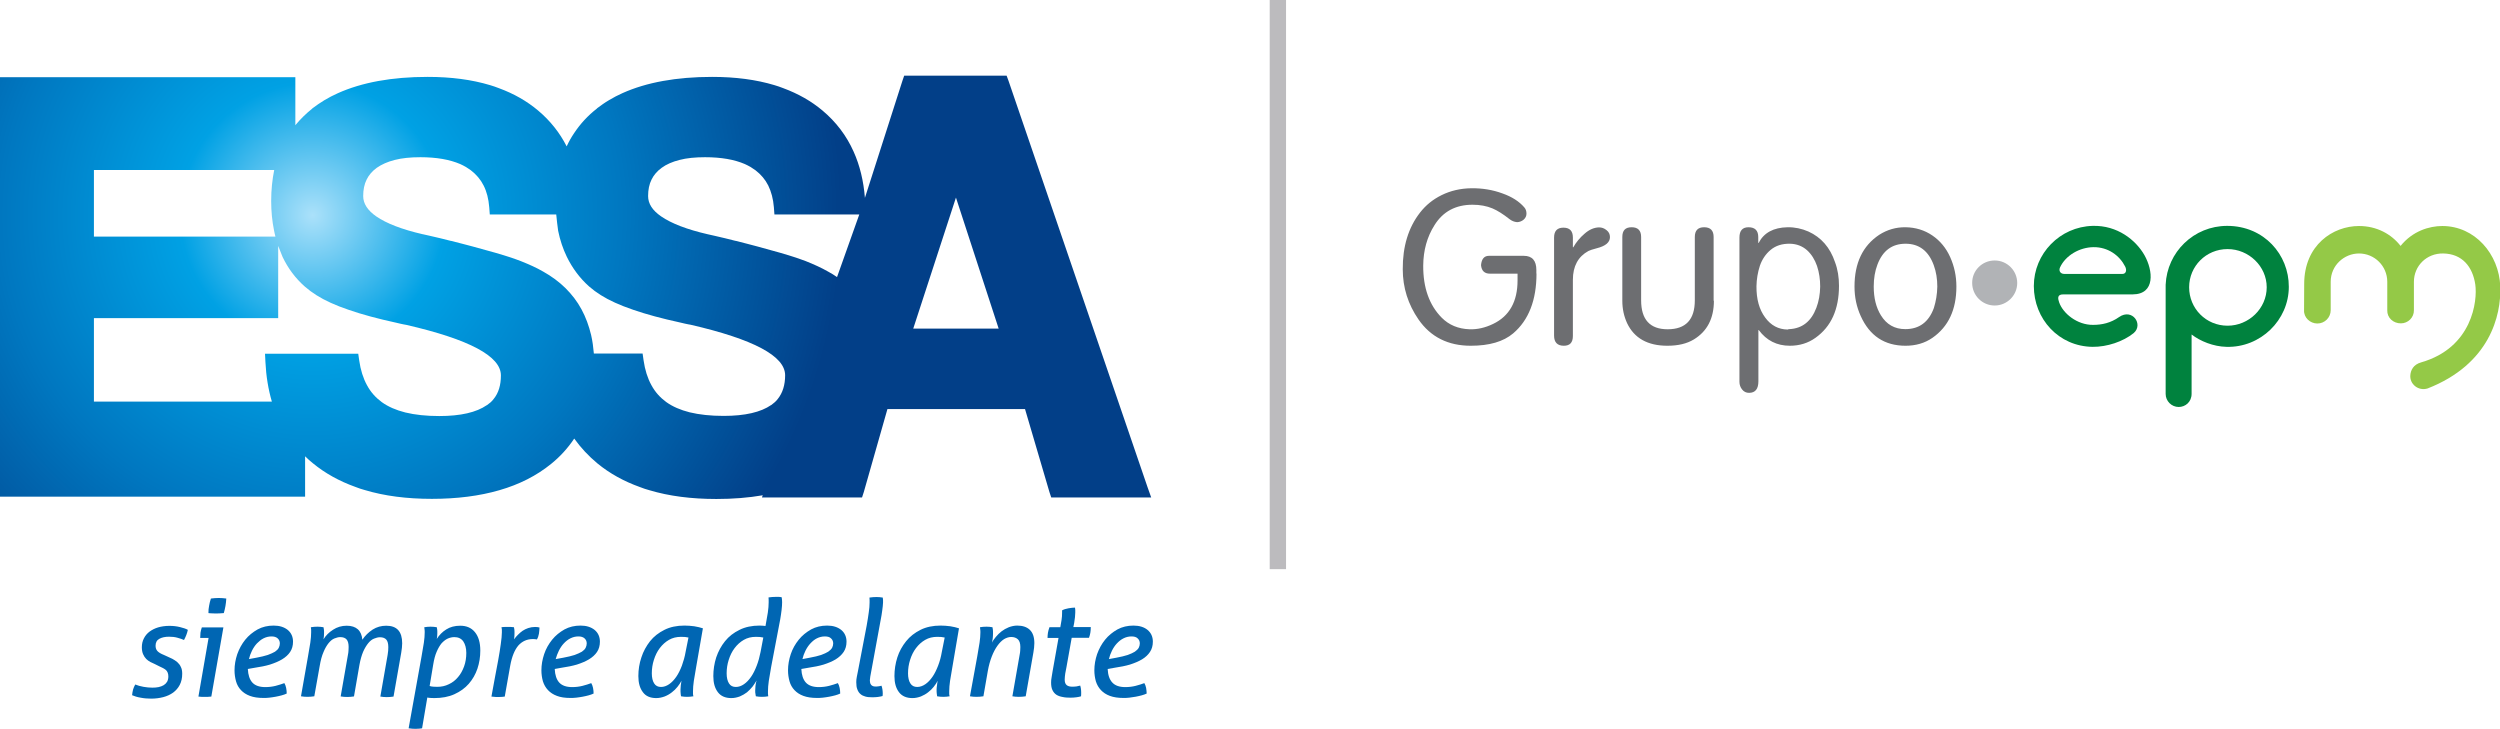 <?xml version="1.0" encoding="utf-8"?>
<!-- Generator: Adobe Illustrator 26.0.2, SVG Export Plug-In . SVG Version: 6.00 Build 0)  -->
<svg version="1.1" id="Layer_1" xmlns="http://www.w3.org/2000/svg" xmlns:xlink="http://www.w3.org/1999/xlink" x="0px" y="0px"
	 viewBox="0 0 182.07 53.08" style="enable-background:new 0 0 182.07 53.08;" xml:space="preserve">
<style type="text/css">
	.st0{fill-rule:evenodd;clip-rule:evenodd;fill:url(#SVGID_1_);}
	.st1{fill:#0066B3;}
	.st2{fill-rule:evenodd;clip-rule:evenodd;fill:#6D6E71;}
	.st3{fill-rule:evenodd;clip-rule:evenodd;fill:#00823E;}
	.st4{fill-rule:evenodd;clip-rule:evenodd;fill:#94C947;}
	.st5{fill-rule:evenodd;clip-rule:evenodd;fill:#B1B3B6;}
	.st6{fill-rule:evenodd;clip-rule:evenodd;fill:#BCBBBE;}
</style>
<g>
	<g>
		
			<radialGradient id="SVGID_1_" cx="-316.611" cy="40.486" r="46.845" gradientTransform="matrix(0.823 0 0 0.823 283.34 -17.643)" gradientUnits="userSpaceOnUse">
			<stop  offset="0" style="stop-color:#ABE1FA"/>
			<stop  offset="0.25" style="stop-color:#00A1E4"/>
			<stop  offset="0.59" style="stop-color:#0077C0"/>
			<stop  offset="1" style="stop-color:#023F88"/>
		</radialGradient>
		<path class="st0" d="M0,35.62V6.18V5.62h0.57h20.38h0.56v0.57v2.93c0.36-0.44,0.77-0.84,1.23-1.21l0,0l0-0.01
			c0.28-0.21,0.58-0.42,0.88-0.6c0.32-0.19,0.64-0.36,0.98-0.51C26.36,6,28.54,5.6,31.14,5.6h0.01l0,0c1.7,0,3.21,0.2,4.54,0.6
			c0.21,0.06,0.43,0.14,0.64,0.22c1.09,0.4,2.04,0.94,2.86,1.63v0c0.88,0.74,1.57,1.61,2.08,2.61c0.15-0.33,0.33-0.65,0.54-0.96
			c0.45-0.68,1-1.28,1.67-1.8l0,0l0-0.01c0.28-0.21,0.57-0.42,0.88-0.6c0.32-0.19,0.64-0.36,0.98-0.51C47.08,6,49.26,5.6,51.86,5.6
			h0l0,0c1.7,0,3.21,0.2,4.54,0.6c0.21,0.06,0.43,0.14,0.64,0.22c1.08,0.4,2.04,0.94,2.86,1.63v0c0.99,0.83,1.75,1.83,2.27,3
			c0.45,1,0.72,2.12,0.82,3.36l2.73-8.52l0.13-0.38h0.4h6.67h0.39l0.14,0.38l10.12,29.58l0.27,0.76h-0.81h-6.06h-0.41l-0.13-0.39
			l-1.78-6.05H64.63l-1.72,6.04l-0.13,0.4h-0.41h-6.88l0.06-0.16c-1.04,0.18-2.17,0.27-3.38,0.27h0v0c-1.82,0-3.45-0.21-4.88-0.64
			c-0.23-0.06-0.46-0.14-0.69-0.23c-1.17-0.42-2.2-0.99-3.09-1.72l0,0c-0.65-0.54-1.21-1.14-1.69-1.81
			c-0.46,0.69-1.02,1.31-1.69,1.85c-1.05,0.85-2.3,1.49-3.76,1.91c-1.44,0.42-3.09,0.63-4.92,0.63h0v0c-1.82,0-3.45-0.21-4.88-0.64
			c-0.23-0.06-0.46-0.14-0.69-0.23c-1.17-0.42-2.2-0.99-3.09-1.72h0c-0.2-0.16-0.39-0.33-0.57-0.51v2.37v0.57h-0.57H0.57H0V35.62
			L0,35.62z M19.97,12.38H6.84v4.85H19.7h0.36c-0.04-0.14-0.07-0.29-0.1-0.44c-0.14-0.68-0.21-1.4-0.21-2.16v0h0
			C19.75,13.83,19.83,13.08,19.97,12.38L19.97,12.38z M20.26,17.91v4.69v0.57H19.7H6.84v6.08H19.8c-0.26-0.89-0.42-1.85-0.47-2.89
			l-0.03-0.6h0.6h5.7h0.49l0.07,0.49c0.1,0.7,0.29,1.3,0.57,1.81c0.27,0.5,0.63,0.9,1.08,1.23l0,0c0.46,0.33,1.03,0.58,1.71,0.75
			c0.7,0.17,1.53,0.26,2.47,0.26c1.56,0,2.71-0.27,3.46-0.79l0,0l0,0l0,0l0.01,0l0,0v0c0.1-0.07,0.19-0.14,0.27-0.21
			c0.08-0.08,0.16-0.15,0.22-0.24v0c0.36-0.44,0.53-1.01,0.53-1.72c0-1.4-2.3-2.62-6.89-3.68l-0.17-0.03l0,0
			c-0.09-0.02-0.17-0.04-0.24-0.05c-0.05-0.01-0.18-0.04-0.34-0.08v0c-1.33-0.29-2.48-0.6-3.43-0.93c-0.98-0.33-1.76-0.69-2.36-1.07
			l0,0c-0.14-0.09-0.29-0.19-0.44-0.3c-0.15-0.12-0.29-0.23-0.41-0.33c-0.68-0.6-1.22-1.32-1.62-2.16
			C20.47,18.43,20.36,18.17,20.26,17.91L20.26,17.91z M40.51,15.62H36.2h-0.53l-0.04-0.53c-0.05-0.61-0.18-1.13-0.41-1.58
			c-0.22-0.44-0.53-0.8-0.93-1.11l0,0h0c-0.11-0.08-0.23-0.16-0.36-0.24c-0.13-0.08-0.27-0.14-0.41-0.21
			c-0.77-0.33-1.73-0.5-2.9-0.5c-0.71,0-1.34,0.06-1.88,0.2c-0.51,0.13-0.94,0.32-1.3,0.57c-0.33,0.24-0.58,0.53-0.74,0.86
			c-0.17,0.34-0.25,0.74-0.25,1.2c0,0.55,0.32,1.04,0.95,1.48c0.74,0.51,1.87,0.95,3.39,1.3v0h0h0.01l0.49,0.11
			c0.57,0.13,1.03,0.24,1.53,0.37h0.01l0.01,0l0.82,0.21c0.38,0.1,0.63,0.16,0.76,0.2c1.23,0.33,2.17,0.6,2.8,0.81v0l0,0h0
			c0.11,0.04,0.23,0.08,0.37,0.13c0.13,0.05,0.25,0.09,0.35,0.13c0.6,0.24,1.14,0.48,1.62,0.76c0.61,0.34,1.15,0.74,1.62,1.2
			c0.46,0.46,0.86,0.97,1.17,1.55c0.31,0.57,0.54,1.2,0.7,1.87c0.1,0.43,0.16,0.88,0.2,1.35h3.06h0.49l0.07,0.49
			c0.1,0.7,0.29,1.3,0.57,1.81c0.27,0.5,0.63,0.9,1.08,1.23l0,0c0.46,0.33,1.03,0.58,1.71,0.75c0.7,0.17,1.53,0.26,2.47,0.26
			c1.56,0,2.71-0.27,3.46-0.79l0,0l0,0h0l0.01,0l0,0v0c0.09-0.07,0.18-0.14,0.26-0.21c0.08-0.08,0.16-0.15,0.22-0.24l0,0
			c0.35-0.44,0.53-1.01,0.53-1.72c0-1.4-2.3-2.62-6.89-3.68l-0.17-0.03v0c-0.09-0.02-0.17-0.04-0.24-0.05
			c-0.05-0.01-0.18-0.04-0.34-0.08v0c-1.33-0.29-2.48-0.6-3.43-0.93c-0.97-0.33-1.76-0.69-2.36-1.07l0,0
			c-0.14-0.09-0.29-0.19-0.44-0.3c-0.15-0.12-0.29-0.23-0.41-0.33c-0.67-0.6-1.21-1.32-1.62-2.16c-0.28-0.58-0.49-1.2-0.63-1.89
			C40.6,16.41,40.54,16.02,40.51,15.62L40.51,15.62z M62.58,15.62h-0.11h-5.54H56.4l-0.04-0.53c-0.05-0.61-0.19-1.13-0.41-1.58
			c-0.22-0.44-0.53-0.8-0.93-1.11h0h0c-0.11-0.08-0.23-0.16-0.36-0.24c-0.13-0.08-0.27-0.14-0.41-0.21c-0.76-0.33-1.73-0.5-2.9-0.5
			c-0.71,0-1.34,0.06-1.87,0.2c-0.51,0.13-0.95,0.32-1.29,0.57c-0.33,0.24-0.58,0.53-0.74,0.86c-0.17,0.34-0.25,0.74-0.25,1.2
			c0,0.55,0.31,1.04,0.95,1.48c0.74,0.51,1.87,0.95,3.39,1.3v0h0h0l0.49,0.11c0.57,0.13,1.03,0.24,1.53,0.37h0.01l0.01,0l0.82,0.21
			c0.38,0.1,0.63,0.16,0.76,0.2c1.23,0.33,2.17,0.6,2.8,0.81v0l0,0h0c0.11,0.04,0.23,0.08,0.37,0.13c0.13,0.05,0.25,0.09,0.36,0.13
			c0.6,0.24,1.13,0.48,1.62,0.76c0.23,0.12,0.45,0.26,0.65,0.4L62.58,15.62L62.58,15.62z M69.62,14.39l-3.11,9.54h6.22L69.62,14.39z
			"/>
		<g>
			<path class="st1" d="M11.27,48.36c-0.1-0.04-0.2-0.09-0.32-0.15c-0.11-0.06-0.21-0.13-0.3-0.22c-0.09-0.09-0.17-0.21-0.23-0.35
				c-0.06-0.14-0.09-0.31-0.09-0.5c0-0.24,0.05-0.46,0.15-0.65c0.1-0.2,0.24-0.36,0.41-0.49c0.18-0.13,0.39-0.24,0.63-0.31
				c0.24-0.07,0.52-0.11,0.82-0.11c0.27,0,0.53,0.03,0.77,0.09c0.24,0.06,0.43,0.12,0.57,0.2c-0.05,0.25-0.15,0.5-0.28,0.74
				c-0.11-0.05-0.27-0.11-0.46-0.16c-0.2-0.06-0.41-0.08-0.63-0.08c-0.28,0-0.52,0.05-0.7,0.15c-0.19,0.1-0.28,0.27-0.28,0.51
				c0,0.15,0.04,0.28,0.13,0.38c0.09,0.1,0.25,0.2,0.48,0.29l0.22,0.1c0.12,0.06,0.26,0.12,0.39,0.18c0.13,0.07,0.25,0.15,0.36,0.24
				c0.11,0.1,0.2,0.21,0.26,0.35c0.07,0.13,0.1,0.3,0.1,0.5c0,0.31-0.06,0.58-0.18,0.81s-0.28,0.41-0.48,0.56
				c-0.21,0.15-0.45,0.26-0.72,0.33c-0.27,0.07-0.56,0.11-0.88,0.11c-0.26,0-0.52-0.02-0.77-0.07c-0.25-0.04-0.46-0.11-0.62-0.18
				c0.01-0.14,0.04-0.28,0.07-0.41c0.04-0.13,0.09-0.25,0.16-0.37c0.17,0.07,0.37,0.13,0.6,0.17c0.23,0.04,0.44,0.06,0.64,0.06
				c0.16,0,0.32-0.01,0.46-0.04c0.14-0.03,0.27-0.08,0.37-0.14c0.1-0.06,0.19-0.15,0.25-0.25c0.06-0.11,0.09-0.24,0.09-0.39
				c0-0.2-0.06-0.35-0.17-0.46c-0.12-0.1-0.29-0.19-0.5-0.28L11.27,48.36L11.27,48.36z M15.19,46.46h-0.61
				c0-0.13,0.01-0.26,0.02-0.38c0.02-0.12,0.05-0.25,0.1-0.39h1.57l-0.88,5.04c-0.07,0.01-0.16,0.02-0.25,0.02
				c-0.09,0-0.18,0-0.25,0c-0.07,0-0.14,0-0.22,0c-0.08-0.01-0.15-0.01-0.22-0.02L15.19,46.46L15.19,46.46z M15.18,44.65
				c0-0.19,0.01-0.37,0.05-0.54c0.03-0.17,0.07-0.35,0.13-0.52c0.09-0.01,0.19-0.02,0.29-0.03c0.11-0.01,0.2-0.01,0.28-0.01
				c0.08,0,0.17,0,0.27,0.01c0.1,0.01,0.2,0.02,0.28,0.03c-0.01,0.19-0.03,0.37-0.06,0.54c-0.03,0.17-0.07,0.34-0.12,0.52
				c-0.1,0.01-0.19,0.02-0.29,0.02c-0.11,0-0.2,0.01-0.28,0.01c-0.07,0-0.16,0-0.27-0.01C15.35,44.67,15.26,44.66,15.18,44.65
				L15.18,44.65z M18.05,48.72c0.02,0.44,0.13,0.77,0.33,0.99c0.2,0.22,0.52,0.33,0.94,0.33c0.26,0,0.51-0.03,0.75-0.09
				c0.23-0.06,0.45-0.13,0.64-0.2c0.06,0.1,0.1,0.21,0.13,0.35c0.03,0.14,0.04,0.28,0.04,0.41c-0.1,0.05-0.22,0.09-0.36,0.13
				c-0.14,0.04-0.29,0.07-0.44,0.1c-0.15,0.03-0.31,0.05-0.47,0.07c-0.16,0.02-0.3,0.02-0.43,0.02c-0.39,0-0.71-0.05-0.98-0.15
				c-0.27-0.1-0.48-0.24-0.65-0.42c-0.17-0.18-0.29-0.39-0.36-0.64c-0.07-0.25-0.11-0.52-0.11-0.8c0-0.4,0.07-0.79,0.2-1.18
				c0.14-0.39,0.33-0.74,0.58-1.05c0.25-0.31,0.55-0.55,0.9-0.75c0.35-0.19,0.74-0.28,1.17-0.28c0.43,0,0.77,0.11,1.03,0.32
				c0.25,0.21,0.38,0.5,0.38,0.85c0,0.29-0.07,0.54-0.21,0.75c-0.14,0.21-0.34,0.39-0.59,0.54c-0.25,0.15-0.54,0.27-0.88,0.38
				c-0.33,0.1-0.7,0.17-1.1,0.23L18.05,48.72L18.05,48.72z M18.67,47.9c0.33-0.06,0.61-0.13,0.83-0.2c0.22-0.08,0.39-0.16,0.53-0.24
				c0.13-0.09,0.22-0.18,0.27-0.28c0.05-0.1,0.08-0.21,0.08-0.32c0-0.15-0.05-0.27-0.16-0.37c-0.11-0.1-0.26-0.14-0.45-0.14
				c-0.21,0-0.4,0.05-0.58,0.14c-0.18,0.09-0.33,0.22-0.48,0.37c-0.14,0.15-0.26,0.33-0.36,0.53c-0.1,0.2-0.17,0.4-0.22,0.61
				L18.67,47.9L18.67,47.9z M22.43,47.81c0.07-0.39,0.13-0.73,0.17-1.01c0.04-0.28,0.06-0.53,0.06-0.74c0-0.09,0-0.15,0-0.2
				c0-0.05-0.01-0.11-0.02-0.18c0.07-0.01,0.15-0.02,0.24-0.03c0.09-0.01,0.16-0.01,0.23-0.01c0.07,0,0.14,0,0.22,0.01
				c0.08,0.01,0.15,0.02,0.23,0.03c0.01,0.05,0.02,0.11,0.03,0.17c0.01,0.06,0.01,0.15,0.01,0.26c0,0.08,0,0.15-0.01,0.23
				c-0.01,0.07-0.02,0.15-0.03,0.22c0.17-0.28,0.4-0.51,0.7-0.7c0.29-0.19,0.62-0.29,0.99-0.29c0.35,0,0.62,0.09,0.81,0.26
				c0.19,0.17,0.3,0.43,0.33,0.76c0.2-0.3,0.45-0.54,0.75-0.74c0.3-0.19,0.63-0.28,0.99-0.28c0.77,0,1.16,0.42,1.16,1.28
				c0,0.1-0.01,0.21-0.02,0.33c-0.01,0.12-0.03,0.24-0.05,0.36l-0.56,3.19c-0.07,0.01-0.15,0.02-0.25,0.03
				c-0.09,0.01-0.17,0.01-0.24,0.01c-0.07,0-0.15,0-0.24-0.01c-0.09-0.01-0.17-0.02-0.23-0.03l0.53-3.03
				c0.02-0.11,0.03-0.21,0.04-0.31c0.01-0.1,0.01-0.19,0.01-0.26c0-0.25-0.05-0.43-0.14-0.54c-0.1-0.12-0.26-0.18-0.47-0.18
				c-0.14,0-0.28,0.04-0.43,0.1c-0.15,0.06-0.29,0.17-0.42,0.33c-0.13,0.16-0.26,0.37-0.37,0.62c-0.11,0.26-0.2,0.57-0.27,0.95
				l-0.4,2.31c-0.08,0.01-0.16,0.02-0.25,0.03c-0.09,0.01-0.17,0.01-0.25,0.01s-0.15,0-0.24-0.01c-0.09-0.01-0.16-0.02-0.23-0.03
				l0.53-3.03c0.02-0.11,0.04-0.21,0.04-0.31c0.01-0.1,0.01-0.19,0.01-0.26c0-0.25-0.05-0.43-0.14-0.54
				c-0.1-0.12-0.26-0.18-0.47-0.18c-0.14,0-0.28,0.04-0.43,0.1c-0.15,0.06-0.29,0.18-0.42,0.34c-0.13,0.16-0.26,0.38-0.37,0.65
				c-0.12,0.27-0.21,0.61-0.28,1.03l-0.39,2.19c-0.08,0.01-0.16,0.02-0.26,0.03c-0.09,0.01-0.17,0.01-0.25,0.01s-0.15,0-0.23-0.01
				c-0.08-0.01-0.16-0.02-0.23-0.03L22.43,47.81L22.43,47.81z M31.29,49.96c0.08,0.03,0.16,0.04,0.27,0.05
				c0.11,0.01,0.2,0.01,0.29,0.01c0.3,0,0.58-0.06,0.84-0.19c0.26-0.12,0.48-0.29,0.67-0.52c0.19-0.22,0.33-0.48,0.44-0.78
				c0.11-0.3,0.16-0.63,0.16-0.98c0-0.35-0.08-0.63-0.22-0.84c-0.15-0.21-0.37-0.31-0.65-0.31c-0.17,0-0.33,0.04-0.49,0.11
				c-0.15,0.07-0.3,0.19-0.44,0.34c-0.13,0.16-0.25,0.36-0.36,0.62c-0.11,0.25-0.19,0.56-0.25,0.93L31.29,49.96L31.29,49.96z
				 M30.7,47.81c0.07-0.39,0.13-0.73,0.17-1.01c0.04-0.28,0.06-0.53,0.06-0.74c0-0.09,0-0.15-0.01-0.2c0-0.05-0.01-0.11-0.02-0.18
				c0.07-0.01,0.15-0.02,0.23-0.03c0.08-0.01,0.16-0.01,0.23-0.01c0.07,0,0.14,0,0.22,0.01c0.08,0.01,0.16,0.02,0.23,0.03
				c0.01,0.05,0.02,0.11,0.03,0.17c0.01,0.06,0.01,0.15,0.01,0.26c0,0.08-0.01,0.15-0.01,0.21c0,0.06-0.02,0.13-0.03,0.21
				c0.18-0.28,0.4-0.51,0.69-0.69c0.28-0.18,0.62-0.27,1.02-0.27c0.45,0,0.81,0.15,1.07,0.47c0.26,0.32,0.39,0.76,0.39,1.34
				c0,0.46-0.07,0.9-0.21,1.32c-0.14,0.41-0.35,0.78-0.63,1.1c-0.28,0.32-0.63,0.57-1.05,0.76c-0.42,0.19-0.91,0.28-1.46,0.28
				c-0.1,0-0.2,0-0.28-0.01c-0.08,0-0.16-0.02-0.23-0.03l-0.38,2.24c-0.08,0.01-0.17,0.03-0.26,0.03c-0.09,0.01-0.17,0.01-0.23,0.01
				c-0.07,0-0.15,0-0.24-0.01c-0.09-0.01-0.17-0.02-0.25-0.03L30.7,47.81L30.7,47.81z M35.79,50.73c0.07-0.41,0.15-0.85,0.24-1.31
				c0.09-0.46,0.17-0.9,0.25-1.33c0.08-0.43,0.14-0.82,0.19-1.18c0.05-0.36,0.08-0.64,0.08-0.85c0-0.09,0-0.15,0-0.2
				c-0.01-0.05-0.01-0.11-0.03-0.18c0.07-0.01,0.15-0.02,0.24-0.02c0.08,0,0.16,0,0.23,0c0.06,0,0.14,0,0.22,0
				c0.08,0.01,0.15,0.01,0.22,0.02c0.01,0.05,0.02,0.11,0.03,0.17c0.01,0.06,0.01,0.15,0.01,0.26c0,0.15-0.01,0.3-0.03,0.45
				c0.08-0.12,0.18-0.23,0.28-0.33c0.1-0.11,0.22-0.2,0.34-0.29c0.12-0.08,0.26-0.15,0.41-0.2c0.15-0.05,0.32-0.08,0.5-0.08
				c0.05,0,0.11,0,0.17,0.01c0.06,0.01,0.11,0.02,0.15,0.03c0,0.13-0.02,0.28-0.04,0.45c-0.03,0.17-0.08,0.31-0.15,0.42
				c-0.03-0.01-0.07-0.01-0.12-0.02c-0.06-0.01-0.11-0.01-0.16-0.01c-0.44,0-0.79,0.16-1.07,0.47c-0.27,0.32-0.47,0.8-0.59,1.46
				l-0.4,2.26c-0.14,0.02-0.27,0.03-0.4,0.03h-0.25L35.79,50.73L35.79,50.73z M40.4,48.72c0.02,0.44,0.13,0.77,0.33,0.99
				c0.2,0.22,0.52,0.33,0.94,0.33c0.26,0,0.51-0.03,0.75-0.09c0.24-0.06,0.45-0.13,0.64-0.2c0.06,0.1,0.1,0.21,0.13,0.35
				c0.03,0.14,0.04,0.28,0.04,0.41c-0.1,0.05-0.22,0.09-0.36,0.13c-0.14,0.04-0.29,0.07-0.44,0.1c-0.15,0.03-0.31,0.05-0.47,0.07
				c-0.16,0.02-0.3,0.02-0.43,0.02c-0.39,0-0.71-0.05-0.97-0.15c-0.27-0.1-0.48-0.24-0.65-0.42c-0.17-0.18-0.29-0.39-0.37-0.64
				c-0.07-0.25-0.11-0.52-0.11-0.8c0-0.4,0.07-0.79,0.2-1.18c0.13-0.39,0.33-0.74,0.58-1.05c0.25-0.31,0.55-0.55,0.9-0.75
				c0.35-0.19,0.74-0.28,1.17-0.28c0.43,0,0.77,0.11,1.03,0.32c0.25,0.21,0.38,0.5,0.38,0.85c0,0.29-0.07,0.54-0.21,0.75
				c-0.14,0.21-0.34,0.39-0.59,0.54c-0.25,0.15-0.54,0.27-0.88,0.38c-0.34,0.1-0.71,0.17-1.11,0.23L40.4,48.72L40.4,48.72z
				 M41.02,47.9c0.33-0.06,0.61-0.13,0.83-0.2c0.22-0.08,0.39-0.16,0.53-0.24c0.13-0.09,0.22-0.18,0.27-0.28
				c0.05-0.1,0.08-0.21,0.08-0.32c0-0.15-0.05-0.27-0.16-0.37c-0.11-0.1-0.26-0.14-0.45-0.14c-0.21,0-0.4,0.05-0.58,0.14
				c-0.18,0.09-0.34,0.22-0.48,0.37c-0.14,0.15-0.26,0.33-0.36,0.53c-0.1,0.2-0.17,0.4-0.23,0.61L41.02,47.9L41.02,47.9z
				 M50.14,46.43c-0.08-0.02-0.16-0.03-0.25-0.04c-0.09-0.01-0.18-0.01-0.29-0.01c-0.33,0-0.62,0.07-0.88,0.22
				c-0.26,0.15-0.48,0.35-0.67,0.6c-0.19,0.25-0.33,0.54-0.43,0.86c-0.1,0.31-0.15,0.64-0.15,0.98c0,0.31,0.06,0.56,0.17,0.73
				c0.11,0.18,0.28,0.26,0.5,0.26c0.2,0,0.4-0.07,0.59-0.2c0.19-0.13,0.36-0.31,0.52-0.54c0.16-0.23,0.29-0.5,0.41-0.81
				c0.11-0.31,0.21-0.64,0.27-1L50.14,46.43L50.14,46.43z M50.7,48.58c-0.07,0.39-0.13,0.73-0.17,1.01
				c-0.04,0.28-0.06,0.53-0.06,0.74c0,0.09,0,0.15,0,0.2c0,0.05,0.01,0.11,0.03,0.18c-0.07,0.01-0.15,0.02-0.24,0.03
				c-0.08,0.01-0.16,0.01-0.23,0.01c-0.07,0-0.14,0-0.21-0.01c-0.08-0.01-0.16-0.02-0.22-0.03c-0.02-0.07-0.02-0.15-0.03-0.22
				c-0.01-0.07-0.01-0.17-0.01-0.28c0-0.08,0.01-0.17,0.02-0.3c0.02-0.12,0.04-0.24,0.05-0.33c-0.07,0.14-0.17,0.29-0.29,0.44
				c-0.12,0.15-0.25,0.28-0.41,0.4c-0.15,0.12-0.32,0.22-0.52,0.3c-0.19,0.07-0.4,0.12-0.62,0.12c-0.43,0-0.76-0.14-0.97-0.43
				c-0.22-0.29-0.33-0.67-0.33-1.17c0-0.46,0.07-0.92,0.22-1.36c0.14-0.44,0.36-0.83,0.63-1.18c0.28-0.35,0.63-0.62,1.05-0.83
				c0.42-0.21,0.9-0.31,1.46-0.31c0.24,0,0.47,0.02,0.71,0.05c0.24,0.04,0.45,0.09,0.63,0.15L50.7,48.58L50.7,48.58z M55.59,46.43
				c-0.08-0.02-0.16-0.03-0.25-0.04c-0.09-0.01-0.18-0.01-0.29-0.01c-0.33,0-0.62,0.07-0.88,0.22c-0.26,0.15-0.48,0.35-0.67,0.6
				c-0.19,0.25-0.33,0.54-0.43,0.86c-0.1,0.31-0.15,0.64-0.15,0.98c0,0.31,0.06,0.56,0.17,0.73c0.11,0.18,0.28,0.26,0.5,0.26
				c0.21,0,0.4-0.07,0.59-0.2c0.19-0.13,0.36-0.31,0.52-0.54c0.16-0.23,0.29-0.5,0.41-0.81c0.12-0.31,0.21-0.64,0.28-1L55.59,46.43
				L55.59,46.43z M56.16,48.58c-0.07,0.39-0.13,0.73-0.17,1.01c-0.04,0.28-0.06,0.53-0.06,0.74c0,0.09,0,0.15,0,0.2
				c0,0.05,0.01,0.11,0.02,0.18c-0.07,0.01-0.15,0.02-0.23,0.03c-0.08,0.01-0.16,0.01-0.23,0.01c-0.07,0-0.14,0-0.22-0.01
				c-0.08-0.01-0.15-0.02-0.22-0.03c-0.01-0.05-0.03-0.11-0.03-0.17C55,50.48,55,50.39,55,50.28c0-0.08,0.01-0.19,0.02-0.33
				c0.02-0.14,0.04-0.27,0.08-0.39c-0.08,0.14-0.18,0.29-0.29,0.44c-0.12,0.15-0.26,0.29-0.41,0.42c-0.16,0.12-0.33,0.22-0.52,0.3
				c-0.19,0.07-0.4,0.12-0.62,0.12c-0.43,0-0.76-0.14-0.98-0.43c-0.22-0.29-0.33-0.67-0.33-1.17c0-0.46,0.07-0.92,0.21-1.36
				c0.15-0.44,0.36-0.83,0.64-1.18c0.28-0.35,0.63-0.62,1.06-0.83c0.42-0.21,0.91-0.31,1.46-0.31c0.07,0,0.15,0,0.23,0.01
				c0.08,0.01,0.14,0.01,0.2,0.02c0.07-0.38,0.12-0.71,0.17-0.98c0.04-0.28,0.06-0.52,0.06-0.73c0-0.09,0-0.15,0-0.2
				c0-0.04,0-0.1-0.01-0.17c0.07-0.01,0.16-0.02,0.26-0.03c0.1-0.01,0.19-0.01,0.26-0.01c0.07,0,0.14,0,0.22,0
				c0.08,0,0.15,0.01,0.22,0.03c0.02,0.13,0.03,0.25,0.03,0.36c0,0.15-0.01,0.34-0.04,0.58c-0.03,0.23-0.06,0.46-0.1,0.68
				L56.16,48.58L56.16,48.58z M58.36,48.72c0.02,0.44,0.13,0.77,0.33,0.99c0.2,0.22,0.52,0.33,0.94,0.33c0.26,0,0.51-0.03,0.75-0.09
				c0.23-0.06,0.45-0.13,0.64-0.2c0.06,0.1,0.1,0.21,0.13,0.35c0.03,0.14,0.04,0.28,0.04,0.41c-0.1,0.05-0.22,0.09-0.36,0.13
				c-0.14,0.04-0.29,0.07-0.44,0.1c-0.15,0.03-0.31,0.05-0.47,0.07c-0.16,0.02-0.3,0.02-0.43,0.02c-0.38,0-0.71-0.05-0.98-0.15
				c-0.27-0.1-0.48-0.24-0.65-0.42c-0.17-0.18-0.29-0.39-0.36-0.64c-0.07-0.25-0.11-0.52-0.11-0.8c0-0.4,0.07-0.79,0.2-1.18
				c0.13-0.39,0.33-0.74,0.58-1.05c0.25-0.31,0.55-0.55,0.9-0.75c0.35-0.19,0.74-0.28,1.17-0.28c0.43,0,0.77,0.11,1.03,0.32
				c0.25,0.21,0.38,0.5,0.38,0.85c0,0.29-0.07,0.54-0.21,0.75c-0.14,0.21-0.34,0.39-0.58,0.54c-0.25,0.15-0.54,0.27-0.88,0.38
				c-0.33,0.1-0.7,0.17-1.1,0.23L58.36,48.72L58.36,48.72z M58.97,47.9c0.34-0.06,0.61-0.13,0.83-0.2c0.22-0.08,0.39-0.16,0.52-0.24
				c0.13-0.09,0.22-0.18,0.28-0.28c0.05-0.1,0.08-0.21,0.08-0.32c0-0.15-0.05-0.27-0.16-0.37c-0.1-0.1-0.25-0.14-0.45-0.14
				c-0.21,0-0.4,0.05-0.58,0.14c-0.18,0.09-0.33,0.22-0.47,0.37c-0.14,0.15-0.26,0.33-0.36,0.53c-0.1,0.2-0.17,0.4-0.22,0.61
				L58.97,47.9L58.97,47.9z M63.12,45.55c0.06-0.37,0.12-0.68,0.15-0.95c0.04-0.27,0.06-0.5,0.06-0.71c0-0.08,0-0.14,0-0.19
				c0-0.05,0-0.1-0.01-0.18c0.07-0.01,0.16-0.02,0.26-0.03c0.1-0.01,0.19-0.01,0.26-0.01c0.07,0,0.14,0,0.22,0.01
				c0.08,0.01,0.16,0.02,0.23,0.03c0.01,0.06,0.02,0.12,0.02,0.18c0,0.06,0,0.12,0,0.19c0,0.07-0.01,0.16-0.02,0.26
				c-0.01,0.1-0.02,0.21-0.04,0.32c-0.01,0.11-0.03,0.23-0.05,0.34c-0.02,0.12-0.04,0.23-0.06,0.33l-0.76,4.14
				c-0.02,0.11-0.03,0.2-0.03,0.26c0,0.11,0.02,0.19,0.04,0.25c0.03,0.06,0.07,0.11,0.11,0.14c0.05,0.03,0.1,0.05,0.15,0.06
				c0.06,0.01,0.11,0.01,0.16,0.01c0.06,0,0.13-0.01,0.2-0.02c0.08-0.02,0.14-0.03,0.19-0.04c0.06,0.17,0.09,0.37,0.09,0.61
				c0,0.02,0,0.05-0.01,0.07c0,0.02,0,0.05,0,0.07c-0.1,0.03-0.22,0.05-0.36,0.07c-0.14,0.02-0.28,0.02-0.42,0.02
				c-0.17,0-0.33-0.01-0.47-0.05c-0.14-0.04-0.26-0.09-0.36-0.18c-0.1-0.08-0.18-0.2-0.23-0.34c-0.06-0.14-0.08-0.32-0.08-0.53
				c0-0.12,0.01-0.25,0.04-0.39c0.03-0.14,0.05-0.27,0.08-0.4L63.12,45.55L63.12,45.55z M68.8,46.43c-0.08-0.02-0.16-0.03-0.25-0.04
				c-0.09-0.01-0.18-0.01-0.29-0.01c-0.33,0-0.62,0.07-0.88,0.22c-0.26,0.15-0.48,0.35-0.67,0.6c-0.19,0.25-0.33,0.54-0.43,0.86
				c-0.1,0.31-0.15,0.64-0.15,0.98c0,0.31,0.06,0.56,0.17,0.73c0.11,0.18,0.28,0.26,0.5,0.26c0.2,0,0.4-0.07,0.59-0.2
				c0.19-0.13,0.36-0.31,0.52-0.54c0.16-0.23,0.29-0.5,0.41-0.81c0.12-0.31,0.21-0.64,0.27-1L68.8,46.43L68.8,46.43z M69.36,48.58
				c-0.07,0.39-0.13,0.73-0.17,1.01c-0.04,0.28-0.06,0.53-0.06,0.74c0,0.09,0,0.15,0,0.2c0,0.05,0.01,0.11,0.03,0.18
				c-0.07,0.01-0.15,0.02-0.24,0.03c-0.08,0.01-0.16,0.01-0.23,0.01c-0.06,0-0.14,0-0.22-0.01c-0.08-0.01-0.15-0.02-0.22-0.03
				c-0.01-0.07-0.02-0.15-0.03-0.22c-0.01-0.07-0.01-0.17-0.01-0.28c0-0.08,0.01-0.17,0.03-0.3c0.01-0.12,0.03-0.24,0.05-0.33
				c-0.07,0.14-0.17,0.29-0.29,0.44c-0.12,0.15-0.25,0.28-0.41,0.4c-0.15,0.12-0.33,0.22-0.52,0.3c-0.19,0.07-0.4,0.12-0.62,0.12
				c-0.43,0-0.76-0.14-0.98-0.43c-0.22-0.29-0.33-0.67-0.33-1.17c0-0.46,0.07-0.92,0.21-1.36c0.14-0.44,0.36-0.83,0.64-1.18
				c0.28-0.35,0.63-0.62,1.05-0.83c0.42-0.21,0.91-0.31,1.46-0.31c0.24,0,0.47,0.02,0.71,0.05c0.24,0.04,0.45,0.09,0.63,0.15
				L69.36,48.58L69.36,48.58z M71.17,47.81c0.07-0.39,0.13-0.73,0.17-1.01c0.04-0.28,0.06-0.53,0.06-0.74c0-0.09,0-0.15-0.01-0.2
				c0-0.05-0.01-0.11-0.02-0.18c0.07-0.01,0.15-0.02,0.23-0.03c0.09-0.01,0.16-0.01,0.24-0.01c0.06,0,0.14,0,0.22,0.01
				c0.08,0.01,0.16,0.02,0.22,0.03c0.01,0.05,0.02,0.12,0.03,0.18c0.01,0.07,0.01,0.16,0.01,0.27c0,0.13-0.01,0.24-0.02,0.35
				c-0.02,0.11-0.03,0.22-0.05,0.32c0.06-0.14,0.16-0.28,0.28-0.42c0.12-0.15,0.26-0.28,0.41-0.4c0.16-0.12,0.33-0.22,0.53-0.3
				c0.19-0.07,0.4-0.12,0.61-0.12c0.39,0,0.7,0.1,0.92,0.31c0.22,0.21,0.33,0.53,0.33,0.97c0,0.1-0.01,0.21-0.02,0.33
				c-0.01,0.12-0.03,0.24-0.05,0.35l-0.56,3.19c-0.08,0.01-0.17,0.02-0.26,0.03c-0.09,0.01-0.17,0.01-0.24,0.01
				c-0.07,0-0.15,0-0.24-0.01c-0.09-0.01-0.16-0.02-0.23-0.03l0.53-3.03c0.02-0.11,0.04-0.21,0.04-0.3c0.01-0.1,0.01-0.18,0.01-0.26
				c0-0.26-0.06-0.45-0.18-0.56c-0.12-0.11-0.28-0.17-0.49-0.17c-0.17,0-0.35,0.06-0.52,0.16c-0.17,0.11-0.33,0.27-0.48,0.48
				c-0.15,0.21-0.29,0.47-0.41,0.78c-0.12,0.31-0.22,0.66-0.29,1.06l-0.32,1.84c-0.08,0.01-0.16,0.02-0.26,0.03
				c-0.09,0.01-0.17,0.01-0.25,0.01c-0.07,0-0.15,0-0.24-0.01c-0.09-0.01-0.17-0.02-0.23-0.03L71.17,47.81L71.17,47.81z
				 M77.09,46.46h-0.8c0-0.13,0.01-0.25,0.03-0.38c0.02-0.12,0.06-0.26,0.11-0.4h0.79c0.03-0.17,0.06-0.34,0.09-0.52
				c0.03-0.18,0.04-0.36,0.04-0.55v-0.16c0.13-0.07,0.29-0.12,0.47-0.15c0.19-0.03,0.34-0.05,0.47-0.05
				c0.01,0.06,0.01,0.12,0.02,0.17c0,0.06,0,0.12,0,0.19c0,0.2-0.03,0.45-0.08,0.76l-0.06,0.3h1.27c0,0.14-0.01,0.28-0.03,0.4
				c-0.02,0.12-0.05,0.24-0.1,0.38h-1.26l-0.38,2.13c-0.03,0.15-0.06,0.31-0.09,0.47c-0.02,0.16-0.04,0.31-0.04,0.44
				c0,0.2,0.05,0.33,0.15,0.41c0.1,0.08,0.24,0.11,0.41,0.11c0.11,0,0.21-0.01,0.3-0.02c0.09-0.02,0.18-0.04,0.27-0.06
				c0.02,0.07,0.04,0.14,0.05,0.22c0.01,0.08,0.02,0.16,0.02,0.26c0,0.04,0,0.09,0,0.14c0,0.05-0.01,0.1-0.01,0.16
				c-0.08,0.03-0.2,0.05-0.33,0.07c-0.14,0.02-0.29,0.03-0.44,0.03c-0.21,0-0.4-0.01-0.57-0.05c-0.18-0.03-0.32-0.08-0.45-0.16
				c-0.12-0.08-0.22-0.19-0.29-0.34c-0.07-0.14-0.1-0.33-0.1-0.55c0-0.12,0.01-0.26,0.04-0.4c0.02-0.14,0.05-0.29,0.07-0.43
				L77.09,46.46z"/>
			<path class="st1" d="M80.67,48.72c0.02,0.44,0.13,0.77,0.34,0.99c0.2,0.22,0.52,0.33,0.94,0.33c0.27,0,0.51-0.03,0.75-0.09
				c0.24-0.06,0.45-0.13,0.64-0.2c0.06,0.1,0.1,0.21,0.13,0.35c0.02,0.14,0.04,0.28,0.04,0.41c-0.1,0.05-0.22,0.09-0.36,0.13
				c-0.14,0.04-0.29,0.07-0.44,0.1c-0.16,0.03-0.31,0.05-0.47,0.07c-0.16,0.02-0.3,0.02-0.43,0.02c-0.38,0-0.71-0.05-0.98-0.15
				c-0.27-0.1-0.48-0.24-0.65-0.42c-0.17-0.18-0.29-0.39-0.37-0.64c-0.07-0.25-0.11-0.52-0.11-0.8c0-0.4,0.07-0.79,0.2-1.18
				c0.14-0.39,0.33-0.74,0.58-1.05c0.25-0.31,0.55-0.55,0.9-0.75c0.35-0.19,0.74-0.28,1.17-0.28c0.43,0,0.78,0.11,1.03,0.32
				c0.25,0.21,0.38,0.5,0.38,0.85c0,0.29-0.07,0.54-0.21,0.75c-0.14,0.21-0.33,0.39-0.58,0.54c-0.25,0.15-0.54,0.27-0.88,0.38
				c-0.34,0.1-0.71,0.17-1.11,0.23L80.67,48.72L80.67,48.72z M81.3,47.9c0.33-0.06,0.61-0.13,0.83-0.2
				c0.22-0.08,0.39-0.16,0.52-0.24c0.13-0.09,0.22-0.18,0.28-0.28c0.05-0.1,0.08-0.21,0.08-0.32c0-0.15-0.05-0.27-0.16-0.37
				c-0.1-0.1-0.25-0.14-0.45-0.14c-0.21,0-0.4,0.05-0.58,0.14c-0.18,0.09-0.34,0.22-0.48,0.37c-0.14,0.15-0.26,0.33-0.36,0.53
				c-0.1,0.2-0.17,0.4-0.22,0.61L81.3,47.9z"/>
		</g>
	</g>
	<path class="st2" d="M111.9,19.92c0,1.94-0.57,3.4-1.7,4.36c-0.71,0.6-1.73,0.9-3.09,0.9c-1.65,0-2.92-0.64-3.8-1.91
		c-0.76-1.1-1.15-2.32-1.15-3.66c-0.01-1.66,0.41-3.04,1.26-4.13c0.42-0.54,0.94-0.96,1.57-1.27c0.65-0.32,1.37-0.49,2.16-0.5
		c0.79-0.01,1.55,0.11,2.28,0.38c0.68,0.24,1.21,0.58,1.58,1.01c0.11,0.12,0.16,0.28,0.16,0.46c0,0.17-0.07,0.32-0.21,0.44
		c-0.13,0.11-0.29,0.17-0.47,0.18c-0.21-0.02-0.38-0.09-0.54-0.21c-0.48-0.38-0.9-0.64-1.25-0.79c-0.43-0.18-0.91-0.27-1.46-0.27
		c-1.22,0-2.15,0.49-2.77,1.49c-0.54,0.85-0.81,1.83-0.82,2.94c-0.01,1.61,0.44,2.88,1.35,3.8c0.53,0.53,1.2,0.81,2.02,0.84
		c0.57,0.02,1.14-0.11,1.72-0.39c1.19-0.57,1.78-1.63,1.78-3.17v-0.49h-2.01c-0.39,0-0.61-0.2-0.65-0.62
		c0.04-0.45,0.23-0.68,0.58-0.68h2.53c0.62,0,0.92,0.35,0.92,1.04V19.92L111.9,19.92z M117.25,17.27c0,0.38-0.32,0.65-0.96,0.81
		c-0.31,0.08-0.51,0.15-0.61,0.2c-0.75,0.41-1.13,1.11-1.13,2.1v4.09c0,0.48-0.22,0.71-0.66,0.71c-0.47,0-0.71-0.25-0.71-0.74V17.3
		c0-0.48,0.23-0.72,0.68-0.72c0.46,0,0.69,0.24,0.69,0.72v0.71h0.03c0.21-0.37,0.48-0.7,0.82-0.99c0.34-0.3,0.69-0.45,1.05-0.46
		c0.2,0,0.38,0.06,0.55,0.2C117.17,16.89,117.25,17.06,117.25,17.27L117.25,17.27z M124.82,21.9c0,1.29-0.49,2.23-1.46,2.82
		c-0.51,0.31-1.15,0.46-1.93,0.46c-1.43,0-2.41-0.55-2.93-1.64c-0.23-0.5-0.35-1.04-0.35-1.64v-4.64c0-0.48,0.22-0.71,0.68-0.71
		c0.46,0,0.69,0.24,0.69,0.71v4.61c0,1.4,0.64,2.11,1.93,2.11c1.32,0,1.98-0.7,1.98-2.11v-4.61c0-0.48,0.23-0.71,0.68-0.71
		c0.46,0,0.69,0.24,0.69,0.71V21.9L124.82,21.9z M133.93,20.81c0,1.72-0.57,2.98-1.71,3.79c-0.54,0.39-1.17,0.58-1.87,0.58
		c-0.94,0-1.7-0.38-2.26-1.14h-0.03v3.73c0,0.56-0.23,0.84-0.68,0.84c-0.21,0-0.38-0.08-0.51-0.25c-0.12-0.15-0.19-0.34-0.19-0.55
		V17.3c0-0.5,0.22-0.75,0.66-0.75c0.47,0,0.71,0.24,0.71,0.71v0.43h0.03c0.38-0.74,1.08-1.12,2.1-1.14c0.53-0.01,1.04,0.1,1.52,0.31
		c0.93,0.42,1.58,1.16,1.94,2.23C133.84,19.62,133.93,20.2,133.93,20.81L133.93,20.81z M132.56,20.87c0-0.52-0.07-1.02-0.23-1.5
		c-0.16-0.46-0.4-0.85-0.73-1.15c-0.34-0.3-0.76-0.46-1.24-0.47c-0.57-0.01-1.04,0.14-1.41,0.45c-0.36,0.3-0.62,0.69-0.78,1.15
		c-0.16,0.49-0.24,0.99-0.25,1.49c-0.01,0.94,0.2,1.7,0.63,2.28c0.42,0.58,0.97,0.87,1.64,0.88c0.04-0.02,0.08-0.03,0.13-0.03
		c0.94-0.05,1.59-0.57,1.96-1.55C132.46,21.95,132.55,21.44,132.56,20.87L132.56,20.87z M142.48,20.87c0,1.68-0.58,2.92-1.74,3.73
		c-0.56,0.39-1.22,0.58-1.96,0.58c-1.53,0-2.62-0.72-3.27-2.17c-0.3-0.66-0.45-1.37-0.45-2.14c0-1.72,0.6-2.97,1.8-3.77
		c0.58-0.37,1.22-0.56,1.92-0.55c0.72,0.01,1.38,0.21,1.95,0.6c0.56,0.38,1,0.91,1.3,1.58C142.33,19.4,142.48,20.11,142.48,20.87
		L142.48,20.87z M141.09,20.87c0-0.55-0.08-1.07-0.26-1.56c-0.38-1.04-1.07-1.56-2.05-1.56c-0.99,0-1.67,0.51-2.05,1.52
		c-0.18,0.47-0.27,1-0.27,1.6c0,0.83,0.17,1.52,0.52,2.09c0.41,0.67,1,1.01,1.78,1.01c1.02,0,1.71-0.52,2.08-1.54
		C140.99,21.95,141.08,21.43,141.09,20.87z"/>
	<path class="st3" d="M162.2,16.45c-2.43,0-4.38,1.91-4.48,4.29v7.95c0,0.52,0.43,0.95,0.95,0.95c0.48,0,0.94-0.36,0.94-0.96v-4.32
		c0.63,0.49,1.59,0.88,2.54,0.9c2.48,0.07,4.54-1.95,4.54-4.37C166.7,18.54,164.88,16.45,162.2,16.45L162.2,16.45z M162.23,23.72
		c-1.57,0-2.8-1.25-2.8-2.8c0-1.53,1.23-2.78,2.8-2.78c1.54,0,2.85,1.25,2.85,2.78C165.08,22.47,163.77,23.72,162.23,23.72z"/>
	<path class="st3" d="M152.47,18c-1.03,0.01-2.04,0.61-2.44,1.47c-0.12,0.26,0.03,0.48,0.31,0.48h4.23c0.28,0,0.33-0.29,0.2-0.54
		C154.36,18.6,153.52,17.99,152.47,18L152.47,18z M149.96,22.01c0.28,0.82,1.32,1.66,2.47,1.65c0.65,0,1.29-0.14,1.9-0.57
		c0.97-0.67,1.79,0.55,1.06,1.17c-0.77,0.62-1.94,1.01-2.99,1c-2.47-0.03-4.28-2.03-4.28-4.43c0-2.36,1.9-4.32,4.29-4.38
		c1.79-0.05,3.14,1.03,3.77,2.14c0.63,1.12,0.8,2.84-0.86,2.85h-5.05C149.79,21.43,149.88,21.77,149.96,22.01z"/>
	<path class="st4" d="M173.86,22.59v-2.07c0-1.14-0.92-2.06-2.06-2.06c-1.07,0-2.06,0.86-2.06,2.06v2.04v0.03
		c0,0.54-0.44,0.97-0.97,0.97c-0.54,0-1-0.44-0.97-0.97l0.01-1.91c0-2.84,2.1-4.22,3.99-4.22c1.3,0,2.36,0.59,3.03,1.45
		c0.87-1.08,2.08-1.45,3.04-1.45c2.37,0,4.13,2.04,4.22,4.4c0.08,2.12-0.77,5.66-5.29,7.43c-0.68,0.21-1.32-0.32-1.26-0.97
		c0.03-0.35,0.21-0.77,0.79-0.93c3.73-1.07,4.11-4.49,3.94-5.67c-0.19-1.29-0.95-2.24-2.34-2.26c-1.21-0.02-2.13,0.91-2.13,2.06
		v2.07c0.01,0.54-0.43,0.96-0.95,0.96C174.29,23.55,173.84,23.14,173.86,22.59z"/>
	<path class="st5" d="M145.27,18.97c0.91,0,1.64,0.74,1.64,1.64c0,0.9-0.74,1.64-1.64,1.64c-0.91,0-1.64-0.74-1.64-1.64
		C143.62,19.7,144.36,18.97,145.27,18.97z"/>
	<rect x="92.47" class="st6" width="1.19" height="41.45"/>
</g>
</svg>
